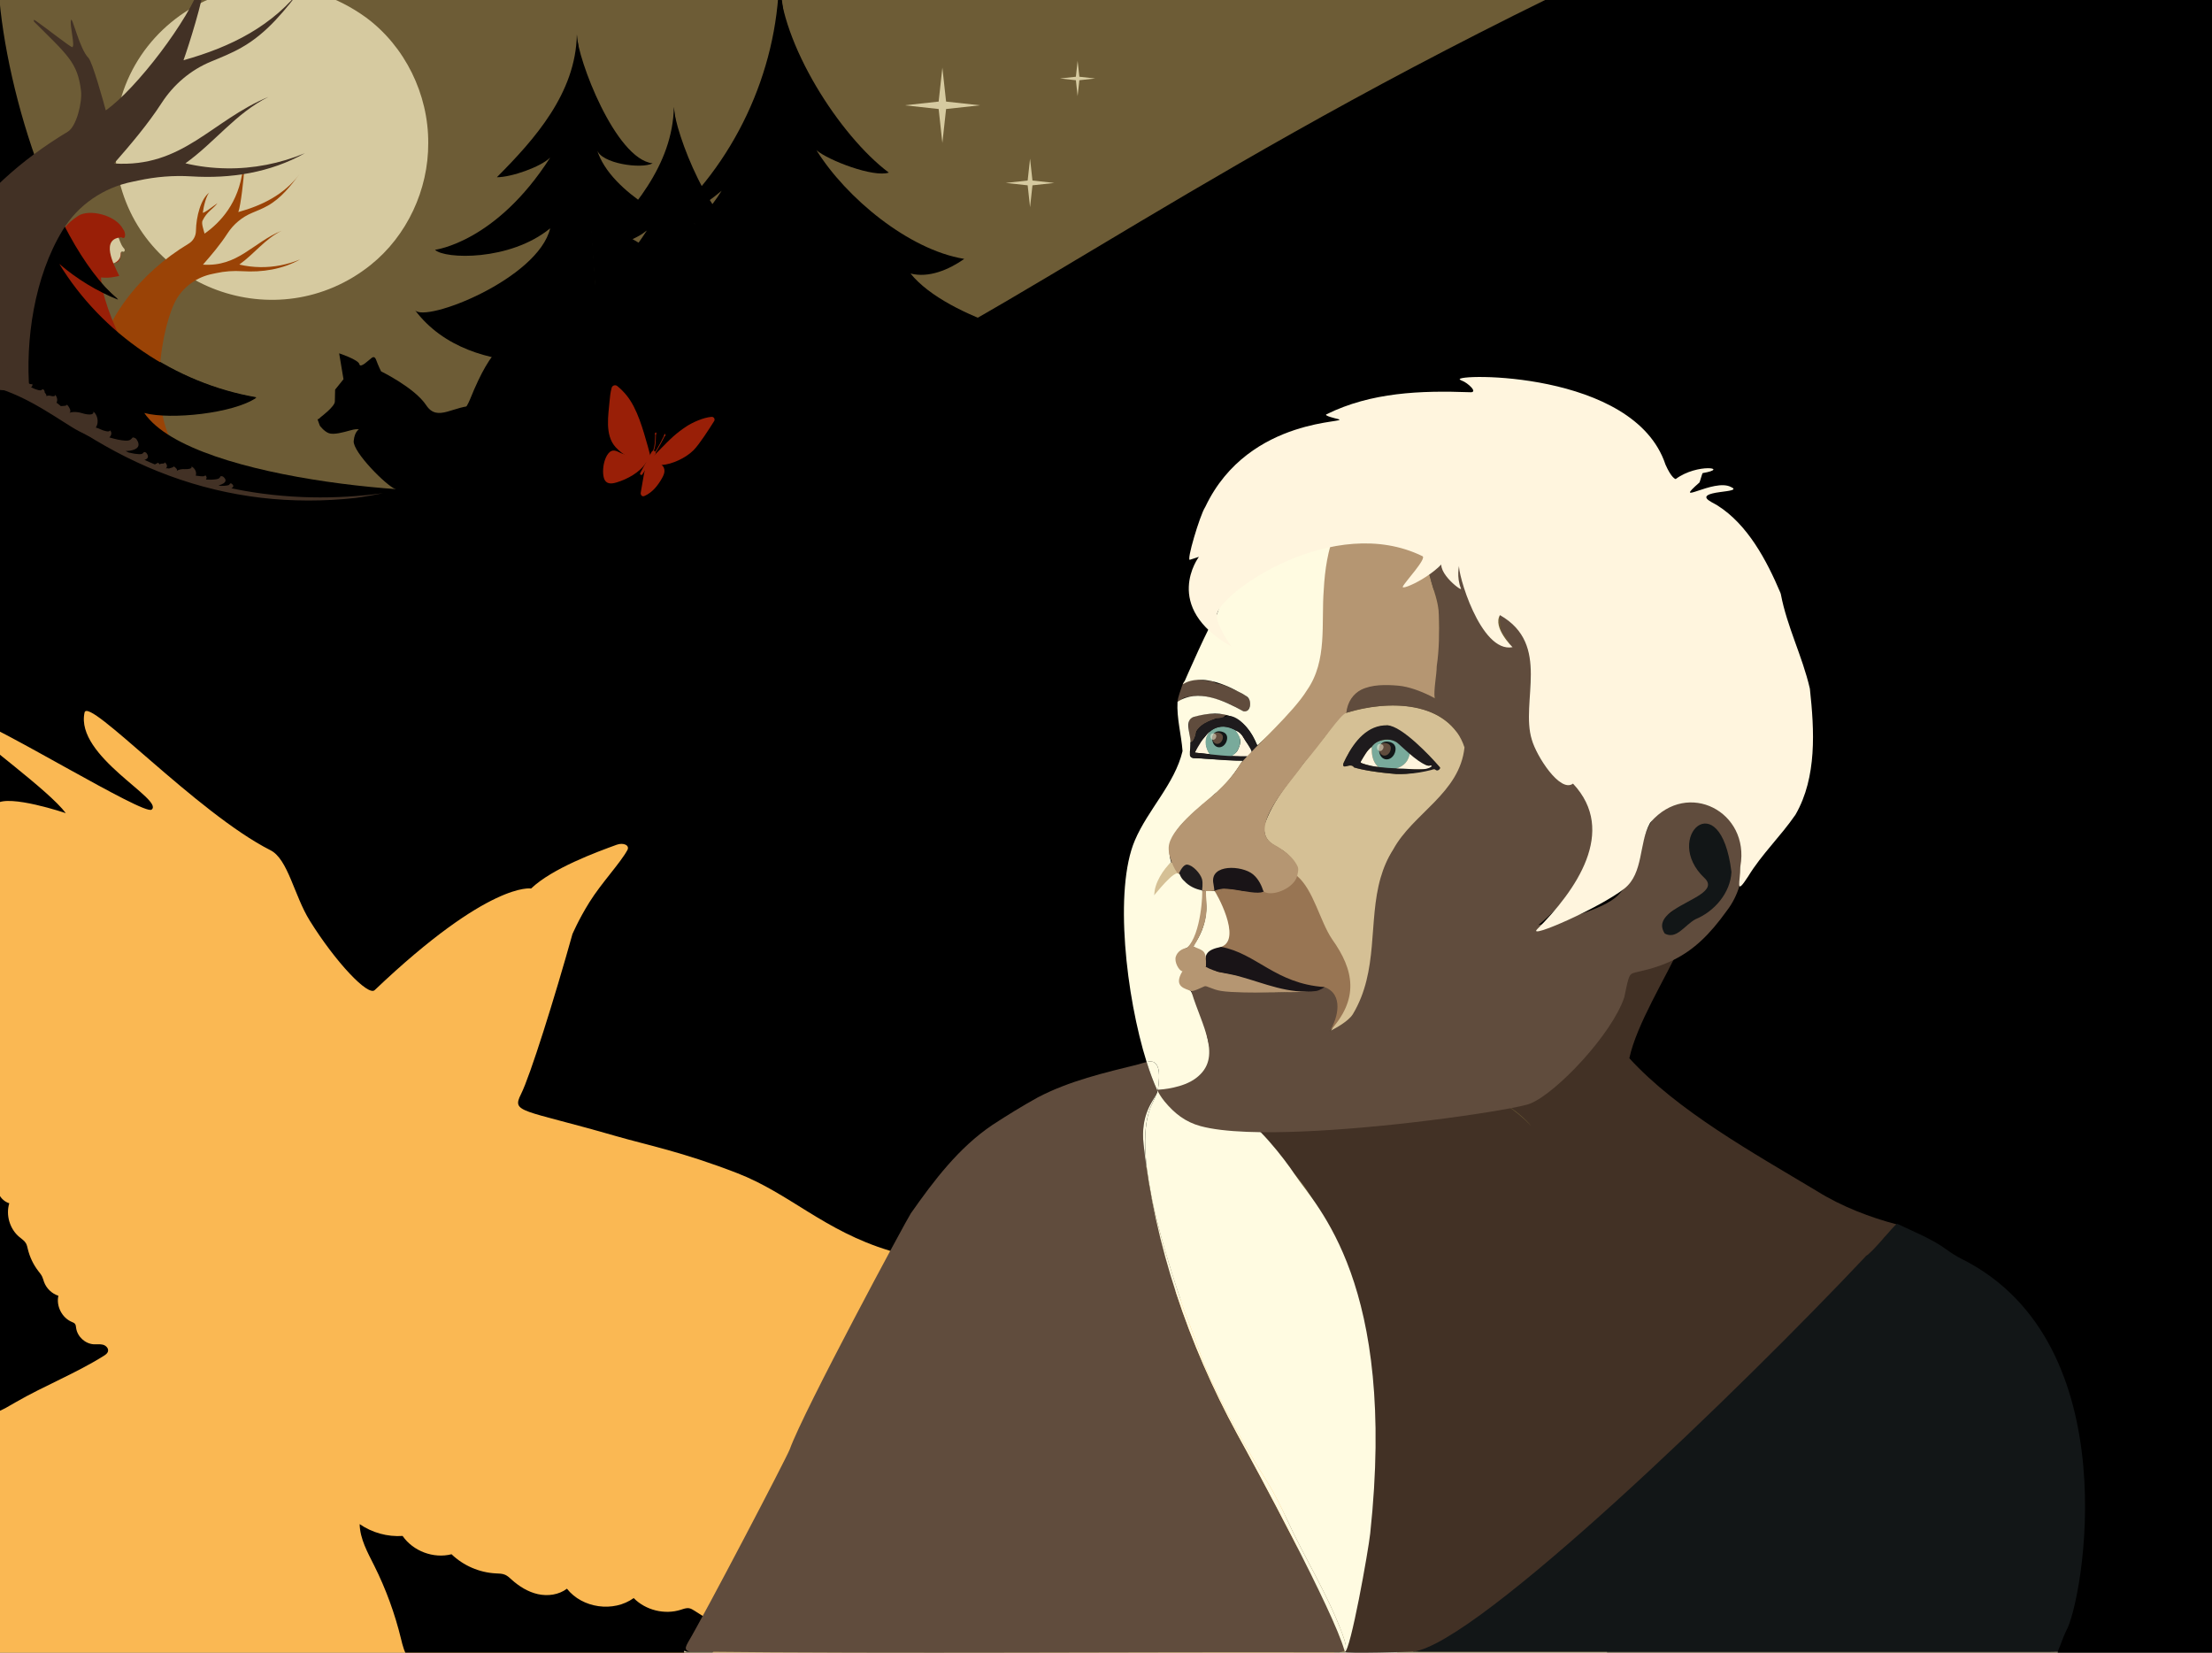 <?xml version="1.0" encoding="UTF-8"?><svg xmlns="http://www.w3.org/2000/svg" viewBox="0 0 4906.05 3665.02"><defs><style>.uuid-fc3b9c15-6a1a-4e0a-80ec-6be137876662,.uuid-a8612aca-f9c3-49a7-9867-2e8359b392f0,.uuid-fe980224-ac72-4fb7-bdcc-5d1734690f13,.uuid-038fbdf9-f176-4d47-b9b7-5b3f890a11ed,.uuid-effc5558-6fa4-4a64-b0a5-8aa5b45afdb1,.uuid-9a5fdd80-7b4f-40d5-b8f0-cbc6ba53712f,.uuid-627f6fb5-ddb4-4588-9699-fc9d6fea9f31,.uuid-4c32f266-5fc9-459d-8e64-db325f6129f1,.uuid-4999210f-9f9f-4702-9adb-737119e37ddb,.uuid-65c381af-19e3-4b49-adcc-0ed85986f6d6,.uuid-eec63ee0-3482-420a-8e7e-b27fb6abf528,.uuid-d2514dd4-6398-4ae2-832c-e5c00f36db24,.uuid-9355a150-858f-4aee-bf17-772328934e5b,.uuid-3ddc5432-ed5b-45e5-b0aa-b37244d8e2f3,.uuid-45baafa0-95d3-4595-a22c-e52b3e12627f,.uuid-7d8456f7-d741-4152-beff-9b052f315592,.uuid-871ee334-864f-4c97-8a71-2e1dd7f3e789,.uuid-7899c2d9-7f1d-40fb-91d0-267bed7ac1be,.uuid-67d76101-def5-4b75-bbaf-92aca348a7a5,.uuid-75b823f7-fc62-423a-9add-8ec9252763a1,.uuid-a9d376b2-2b2e-4971-885c-140981bce007,.uuid-ef41f5fa-fced-453a-b60d-0af8ac850d66{stroke-width:0px;}.uuid-fc3b9c15-6a1a-4e0a-80ec-6be137876662,.uuid-7d8456f7-d741-4152-beff-9b052f315592{fill:#fffbe1;}.uuid-a8612aca-f9c3-49a7-9867-2e8359b392f0{fill:#9a4306;}.uuid-fe980224-ac72-4fb7-bdcc-5d1734690f13{fill:#121617;}.uuid-038fbdf9-f176-4d47-b9b7-5b3f890a11ed{fill:#604c3d;}.uuid-effc5558-6fa4-4a64-b0a5-8aa5b45afdb1{fill:none;}.uuid-9a5fdd80-7b4f-40d5-b8f0-cbc6ba53712f{fill:#987553;}.uuid-627f6fb5-ddb4-4588-9699-fc9d6fea9f31{fill:#d5c095;}.uuid-4c32f266-5fc9-459d-8e64-db325f6129f1{fill:#5c5d5a;}.uuid-4999210f-9f9f-4702-9adb-737119e37ddb{fill:#991f07;}.uuid-65c381af-19e3-4b49-adcc-0ed85986f6d6{fill:#6d5c36;}.uuid-eec63ee0-3482-420a-8e7e-b27fb6abf528{fill:#b59672;}.uuid-d2514dd4-6398-4ae2-832c-e5c00f36db24{fill:#000;}.uuid-9355a150-858f-4aee-bf17-772328934e5b{fill:#79aa9b;}.uuid-3ddc5432-ed5b-45e5-b0aa-b37244d8e2f3{fill:#1e1b1d;}.uuid-45baafa0-95d3-4595-a22c-e52b3e12627f{fill:#191417;}.uuid-7d8456f7-d741-4152-beff-9b052f315592{opacity:.5;}.uuid-871ee334-864f-4c97-8a71-2e1dd7f3e789{fill:#fff5de;}.uuid-7899c2d9-7f1d-40fb-91d0-267bed7ac1be{fill:#fab853;}.uuid-67d76101-def5-4b75-bbaf-92aca348a7a5{fill:#c4b799;}.uuid-75b823f7-fc62-423a-9add-8ec9252763a1{fill:#d6d2c5;}.uuid-a9d376b2-2b2e-4971-885c-140981bce007{fill:#d6caa0;}.uuid-ef41f5fa-fced-453a-b60d-0af8ac850d66{fill:#423125;}</style></defs><g id="uuid-9d76af8a-7d97-4c7a-8776-52e86f819a1c"><rect class="uuid-65c381af-19e3-4b49-adcc-0ed85986f6d6" x="-268.12" y="-491.34" width="5826.04" height="5080.94"/></g><g id="uuid-3c29ac31-4cbb-489c-bb41-34f29f4a351c"><path class="uuid-7899c2d9-7f1d-40fb-91d0-267bed7ac1be" d="M3118.05,4369.71c-26.58,101.03-105.6,178.96-185.54,246.21-106.52,89.63-220.31,169.83-338.3,243.74l-3328.05-778.65c-189.91-670-451.63-644.79-64.53-1225.18l44.06,75.86c-20.93-282.84-7.72-568.2,39.26-847.89,21.63-128.81,51.78-259.75,124.03-368.56,32.25-48.55,71.88-91.2,114.63-130.94,35-32.56,72.1-63.17,108.94-93.5,42.74-35.19,86.3-70.88,137.42-92.12,9.92-4.12,20.03-7.66,30.29-10.75,32.09-9.69,65.56-15.03,98.74-20.3,35.06-5.57,70.11-11.13,105.17-16.7,117.23-18.61,234.46-37.22,351.69-55.82,142.29-22.59,284.57-45.18,426.85-67.76,4.35-.7,8.7-1.39,13.04-2.07,12.44-1.98,24.87-3.95,37.3-5.92,10.78-1.72,21.56-3.43,32.33-5.14,2.65-.42,5.3-.84,7.95-1.26,10.79-1.71,21.57-3.42,32.35-5.13,2.41-.39,4.82-.77,7.22-1.15,29.52-4.69,59.04-9.37,88.56-14.06,10.13-1.61,20.25-3.21,30.38-4.82,1.78-.28,3.57-.57,5.35-.85,6.05,16.49,13.61,32.03,22.47,46.65,5.05,8.36,10.53,16.41,16.39,24.18.29.39.59.78.88,1.16,63.89,83.8,172.57,134.04,277.22,163.31,2.8.78,5.6,1.56,8.41,2.32,6.41,1.75,12.83,3.46,19.28,5.13,75.63,19.69,153.52,34.99,226.74,60.23,46.46,16.01,91.03,36.02,131.95,63.68,221.56,149.77,254.7,457.82,390.5,688.2,43,72.93,96.7,138.27,152.64,202.03,43.28,49.36,87.92,97.77,129.97,148.04,37.25,44.54,72.41,90.44,105.68,137.53,30.86,43.65,60.09,88.32,87.87,133.9,3.63,5.94,7.23,11.89,10.8,17.86,90.07,150.51,164.78,310.51,230.18,475.34,9.53,24.03,18.87,48.15,28.02,72.37,29.22,77.28,56.61,155.46,82.78,234.07.15.44.3.88.44,1.32.08.24.16.48.24.72.01.04.03.07.04.11,43.84,131.8,84.29,264.79,124.2,396.79,30.29,100.16,60.78,206.62,34.16,307.82Z"/></g><g id="uuid-27029a66-9d5e-42a5-abf7-2e215a7320ae"><path class="uuid-a9d376b2-2b2e-4971-885c-140981bce007" d="M949.8,317.25c.51,103.32-46.98,205.75-127.8,270.41-206.15,164.77-516.49,52.66-562.18-209.45C208.14,63.31,554.36-146.69,811.47,38.55c86.98,64.09,138.94,170.76,138.33,278.6v.1Z"/><path class="uuid-effc5558-6fa4-4a64-b0a5-8aa5b45afdb1" d="M1678.1,2026.55c58.5-61.21,41.03-160.7,12.19-240.31-28.21-77.87-66.7-156.86-135.08-203.59-34.17-23.35-74.26-37.44-106.85-62.96-45.47-35.61-72.33-90.79-84.62-147.23-12.29-56.44-11.4-114.8-10.46-172.55"/><path class="uuid-d2514dd4-6398-4ae2-832c-e5c00f36db24" d="M1269.72,2071.16c.02-.09.05-.18.07-.26-.05.15-.07.22-.07.26Z"/><path class="uuid-d2514dd4-6398-4ae2-832c-e5c00f36db24" d="M3437.55-5.26C1708.57,842.34,1870.27,1301.3-414.76,1004.02c-143.91-18.72,240.43-967.49,63.97-731.19-144.06,192.91-264.29,410.51-301.85,648.32s17.47,498.56,184.53,671.93c67.43,69.97,165.17,126.48,258.57,100.29-.07,130.93.48,262.89-10.92,345.29,52.68-82.66,144.7-202.92,212.41-256.21,27.77-21.86,153.97,20.84,153.97,20.84-37.78-50.69-189.21-158.46-227.72-199.69,4.07-4.34,8.1-8.73,12.11-13.13,70.29,21.92,388.63,218.01,405.83,205.06,29.35-22.09-169.76-118.04-148.63-215.26,8.03-36.97,249.11,222.73,412.43,305.3,38.96,19.69,52.43,100.52,87.14,156.23,57.85,92.86,129.37,167.81,143.89,154,254.94-242.57,346.94-225.34,346.94-225.34,47.1-44.95,145.45-80.94,190.02-97.14,14.71-5.35,29.46,1.21,23.49,12.03-16.09,29.15-57.65,73.09-83.9,115.12-25.35,40.59-37.96,71.72-37.79,70.68-40.01,143.33-93.99,315.14-114.09,355.06-21.35,42.39,0,32.54,210.17,93.15,70.43,20.31,146.55,34.74,269.49,82.36,115.98,44.92,192.97,127.97,337.08,171.64,128.07,38.82,395.78,574.18,495.83,642.07,175.22,118.9-66.32-899.34,136.69-881.6,99.04,8.65,198.46,22.41,297.48,13.64s199.89-42.84,267.71-115.52c57.38-61.5-156.18-615.04-312.99-1077.98,178.22-23.8,363.89-50.81,550.8-81.29-12.76,35.71-23.84,72.12-33.3,108.99-1.06,4.08-2.08,8.16-3.09,12.25-16.71,67.73-28.08,136.89-34.65,205.88-24.31,255.35,11.16,512.19,46.55,766.24,1.57,11.3,3.15,22.59,4.72,33.89,2.19,15.7,4.38,31.41,6.57,47.11,39.87,286.14,79.73,572.28,119.6,858.43h0c3.58,25.69,7.16,51.37,10.73,77.06,13.03,93.49,26.06,186.99,39.08,280.49.09.65.18,1.3.27,1.96.01.03.02.07.02.11,11.44,82.13,22.89,164.26,34.33,246.4,14.75,105.87,29.5,211.75,44.25,317.62,13.15,94.37,1208.92-287.57,1276.03-219.94,84.27,84.9,182.68-2354.15,120.3-3145.38,21.6-9.14,42.7-18.39,63.27-27.77,913.64-416.5,768.62-915.03,803.77-1054.11C6190.61-1342.92,3649.36-109.09,3437.55-5.26Z"/><path class="uuid-d2514dd4-6398-4ae2-832c-e5c00f36db24" d="M3727.54,276.06c7.31.71,14.61,1.54,21.89,2.49v9.81c-7.3-4.1-14.59-8.2-21.89-12.3Z"/><path class="uuid-d2514dd4-6398-4ae2-832c-e5c00f36db24" d="M3885.28,1376.38c28.82,103.26,63.8,204.99,106.61,302.07h-242.46v-637.8c13.09,16.86,25.15,34.57,36.37,52.5,9.38,15.5,18.96,33.21,27.13,50.3l.27.55c.08.21.16.33.17.33l.19.16.41.32c.14.14.33.48.52.72.18.27.35.47.55.8,6.94,13,11.67,28.54,16.89,44.19,18.47,58.9,35.77,126.13,53.35,185.86Z"/><path class="uuid-d2514dd4-6398-4ae2-832c-e5c00f36db24" d="M1862.51,971.54s-568.65,41.46-670.51-195.99c45.08,105.08,273.87,55.87,387.12-107.54-58.76,15.16-110.59,15.75-258.24-44.1,0,0,183.97-47.05,279.66-200.9-39.03,33.04-83.51,59.62-131.09,78.34,158.03-135.3,254.2-339.94,258.56-547.8h0l134.5,1017.99Z"/><path class="uuid-d2514dd4-6398-4ae2-832c-e5c00f36db24" d="M1704.58,984.54s652.19,28.45,595.05-139.22c25.12,73.71,49.51-66.95,97.99-94.2-39.38,22.14-296.32-42.76-378.11-144.52,40.29,10.39,84.97-8.39,118.99-32.32-.18-.08-.39-.17-.58-.26t-.02-.02c-122.55-20.21-261.3-135.28-326.91-240.75,26.76,22.65,126.7,60.86,160.35,49.54-108.83-81.47-240.34-286.74-243.33-429.25l5.25,96.04-28.69,934.96Z"/><path class="uuid-d2514dd4-6398-4ae2-832c-e5c00f36db24" d="M1331.66,791.69s-283.72,66.05-411.36-104.03c21.97,29.28,272.89-68.77,300-181.39-89.29,73.38-234.69,68.47-255.45,47.7.14-.07,135.01-16.09,255.45-204.57-20.77,20.61-85.75,43.66-118.29,43.66,84.1-84.4,175.08-186.83,177.4-316.5l7.1,57.04,45.15,658.08Z"/><path class="uuid-d2514dd4-6398-4ae2-832c-e5c00f36db24" d="M1333.54,823.28s-19.29-76.49,27.98-61.31c127.7,40.99,226.43-144.03,238.47-144.03-42.43,0-193.78-83.31-229.96-107.35,12.65,3.83,137.37.51,148.05-8.3-.06-.03-163.58-69.23-194.2-170.7,8.23,31.25,99.14,43.89,123.71,30.59-82.8-8.98-167.24-233.14-168.18-285.6h0l54.13,746.71Z"/><path class="uuid-d2514dd4-6398-4ae2-832c-e5c00f36db24" d="M1546.82,952.2s-283.72,7.18-411.36-162.9c21.97,29.28,272.89-9.89,300-122.51-89.29,73.38-234.69,68.47-255.45,47.7.14-.07,135.01-16.09,255.45-204.57-20.77,20.61-85.75,43.66-118.29,43.66,84.1-84.4,175.08-186.83,177.4-316.5l7.1,57.04,45.15,658.08Z"/><path class="uuid-d2514dd4-6398-4ae2-832c-e5c00f36db24" d="M1548.7,983.79s-19.29-76.49,27.98-61.31c127.7,40.99,226.43-144.03,238.47-144.03-42.43,0-193.78-83.31-229.96-107.35,12.65,3.83,137.37.51,148.05-8.3-.06-.03-163.58-69.23-194.2-170.7,8.23,31.25,99.14,43.89,123.71,30.59-82.8-8.98-167.24-233.14-168.18-285.6h0l54.13,746.71Z"/><path class="uuid-effc5558-6fa4-4a64-b0a5-8aa5b45afdb1" d="M3598.73,3911.5c-44.2-16.55-87.86-34.54-130.86-54.33-109.36-50.35-214.99-114.49-307.7-192.07-.04-.04-.09-.08-.13-.11-.78-.66-1.56-1.31-2.34-1.97-1.79-1.5-3.57-3.01-5.34-4.52-3.21-2.74-6.41-5.49-9.59-8.26-45.1-39.27-86.88-81.83-124.24-127.64-1.69-2.07-3.37-4.15-5.04-6.24-56.38-70.34-102.34-148.24-133.92-233.56-68.97-186.38-64.16-390.77-58.46-589.41,1.27-44.33,2.54-88.66,3.82-132.99.09-3.39.19-6.77.29-10.16.07-2.3.13-4.6.2-6.9.31-10.82.62-21.65.93-32.47.13-4.41.25-8.82.38-13.23l8.52-296.73v-.12c.09-3.28.19-6.56.28-9.84.07-2.27.13-4.54.2-6.81.14-5.09.29-10.17.44-15.26.08-2.79.16-5.59.24-8.38,1.76-61.52,3.53-123.03,5.29-184.55.18-5.97.35-11.94.52-17.91.69-24.16,1.39-48.32,2.08-72.48l.03-.93c1.28-44.71,2.56-89.43,3.85-134.14.01-.63.03-1.26.05-1.89.9-31.35,1.8-62.71,2.7-94.06.59-20.42,1.2-40.95,2.02-61.51.08-1.79.15-3.58.22-5.37,2.65-63.01,7.44-126.23,19.72-187.3,3.39-16.89,7.36-33.61,12.02-50.12,8.95-31.75,20.43-62.71,35.26-92.52,7.43-14.93,15.52-29.3,24.25-43.11,3.07-4.9,6.23-9.72,9.48-14.48,6-8.84,12.27-17.45,18.8-25.83.71-.94,1.44-1.86,2.17-2.79,124.59-158.13,336.6-237.06,538.85-297,16.41-4.87,32.76-9.61,49-14.26,67.32-19.27,134.65-38.54,201.97-57.82,227.5-65.12,455.01-130.25,682.51-195.38,109.59-31.37,219.19-62.74,328.78-94.12,288.41-82.56,576.83-165.12,865.24-247.69"/><path class="uuid-d2514dd4-6398-4ae2-832c-e5c00f36db24" d="M-135.13,1130.58s958.6,199.8,833.63-26.35c203.26,367.83,221.33,33.51,292.39-5.64-57.71,31.8-503.99-15.77-719.48-186.04,58.63,15.65,246.96,3.18,296.87-31.32-.27-.12-.57-.26-.84-.38t-.03-.02c-178.49-31-341.55-141.89-435.92-296.54,38.75,33.37,83,60.33,130.42,79.45C105.04,527.11,10.6,321.67,8.01,113.77l-24.27-2.83-118.88,1019.64Z"/><path class="uuid-d2514dd4-6398-4ae2-832c-e5c00f36db24" d="M1600.05,3609.92c-19.94-12.63-39.88-25.27-59.82-37.9-3.71-2.35-7.54-4.75-11.87-5.48-6.16-1.04-12.29,1.44-18.25,3.34-36.04,11.49-78.14,1.08-104.66-25.89-44.6,32.28-114.04,22.52-148.02-20.79-17.95,13.63-42.38,16.97-64.38,12.08-22-4.89-41.75-17.29-58.51-32.36-4.37-3.93-8.68-8.12-14.04-10.51-6.56-2.92-13.99-2.83-21.15-3.2-36.27-1.87-71.7-17.23-97.86-42.43-39.83,10.2-85.16-6.75-108.54-40.57-33.49,2.28-67.66-7.14-95.25-26.25.73,32.97,17.77,62.99,32.51,92.49,25.68,51.43,45.56,105.75,59.15,161.6,3.78,15.55,7.44,31.95,18.04,43.94,14.81,16.76,39.06,20.59,61.25,23.37,102.12,12.83,204.24,25.65,306.36,38.48,64.13,8.06,130.08,16.01,192.7-.02,62.62-16.04,122.01-61.84,134.42-125.28.72-3.69.5-8.72-3.13-9.7l1.05,5.07Z"/><path class="uuid-d2514dd4-6398-4ae2-832c-e5c00f36db24" d="M-1.58,2649.57c4.46,8.92,12.65,15.91,22.17,18.9-8.06,26.37,1.14,57.16,22.34,74.78,5.24,4.36,11.29,8.14,14.66,14.07,2.23,3.91,3.09,8.43,4.14,12.8,4.23,17.54,12.17,34.18,23.14,48.5,3.09,4.04,6.46,7.94,8.65,12.54,1.79,3.75,2.73,7.85,4.15,11.75,5.22,14.33,17.32,25.98,31.84,30.65-5.23,22.94,7.91,48.69,29.55,57.93,2.58,1.1,5.39,2.09,7.16,4.27,2.03,2.51,2.18,5.99,2.62,9.19,2.6,19.03,19.81,35.02,38.99,36.22,6.78.42,13.72-.79,20.31.89s12.89,7.78,11.45,14.43c-1.02,4.74-5.45,7.84-9.56,10.41-62.41,39.05-131.61,66.02-195.36,102.84-14.28,8.25-28.39,17.04-43.89,22.64-15.5,5.61-32.82,7.84-48.47,2.65-23.72-7.87-39.01-30.84-48.98-53.75-19.46-44.69-25.6-94.36-23.48-143.06,2.12-48.7,12.24-96.7,24.22-143.95,11.24-44.35,24.29-88.65,45.97-128.94,5.3-9.85,12.04-20.2,22.75-23.45,11.61-3.52,23.75,2.47,34.39,8.27l1.25-.55Z"/><rect class="uuid-d2514dd4-6398-4ae2-832c-e5c00f36db24" x="1204.41" y="687.66" width="501.4" height="396.29"/></g><g id="uuid-578e82f6-435e-474b-b84b-278a52a2dc82"><path class="uuid-effc5558-6fa4-4a64-b0a5-8aa5b45afdb1" d="M698.02,741.97l-1.5,1.48"/><path class="uuid-d2514dd4-6398-4ae2-832c-e5c00f36db24" d="M1404.78,1072.87c-52.84-63.41-151.5-101.19-168.1-104.6l-.07-.67s-1.41-6.64-32.2-29.73c-30.78-23.09-99.41-35.6-148.69-37.91-49.29-2.3-84.68,37.6-110.4-1.29-25.72-38.89-100.05-75.07-100.05-75.07,0,0-6.08-11.92-11.14-25.82-3.91-10.75-10.45-3.39-11.31-2.8-5.28,3.63-23.62,22.55-25.73,12.62-2.12-9.92-44.86-24.05-44.86-24.05l9.62,57.43-18.55,23.04s-.37,15.59-.62,26.64c-.26,11.05-31.35,34.34-31.35,34.34,0,0-4.83,5.65-7.16,4.62l5.15,14.31s9.1,12.62,19.97,16.7c10.87,4.08,32.94-2.11,46.34-5.89,13.4-3.78,16.51-2.87,19.64-2.79,3.13.08-8.67,2.25-10.79,26.13-2.13,23.88,72.07,99.27,93.81,107.27,21.74,7.99,5.85,76.96,5.85,76.96,0,0-10.18,71.51-16.23,89.92-6.05,18.41-18.59,34.03-18.59,34.03,0,0-1.68-.48-21.34,3.14-19.66,3.61-15.16,25.85-15.16,25.85l46.75.72s21.94-34.06,33.67-43.98c11.72-9.92,11.25-55.14,33.53-83.03.69-.86,1.5-2.03,2.41-3.47,5.08,21.18,10.92,47.19,11.75,57.89,1.5,19.42-4.01,39.04-4.01,39.04,0,0-1.72.28-18.34,11.93-16.62,11.66-7.61,23.44-7.61,23.44l25.19.66,21.5-13.19s7.07-40.49,14.01-54.55c6.94-14.06-10.78-55.24-1.04-90.23,2.49-8.96,4.52-41.18,5.31-67.54,17.54-9.34,68.83-7.4,71.52-7.33,3.13.08,14.4,54.02,23.58,63.34,9.18,9.32-4.55,43.05-2.65,46.15,4.52,7.37-1.95,73.7-19.89,98.81-6.86,9.6-16.2,1.84-23.53.69-13.32-2.09-10.42,25.38-10.42,25.38l46.22-.45s40.14-97.03,42.57-111.97c.84-5.14.6-25.57,4.28-15.57,3.68,10,27.86,35.43,28.19,40.55,1.88,28.82-25.19,61.16-33.75,67.19-7.53,5.3-16.83-.95-22.99-1.12-16.51-.45-13.75,23.11-13.75,23.11l46.59,1.21c7,2.19,39.53-39.39,57.28-68.14,5.08-8.23,11.53-17.29,9.74-25.05-5.84-25.31-42-74.83-.96-99.48,35.02-21.03,65.74-90.4,65.74-90.4h0c3.01,4.58,6.1,9.32,9.2,14.17,24.11,37.67,40.02,125.34,158.41,139.12,118.39,13.78,136.45-90.28,136.45-90.28-.72-11.53-96.26,26.03-143-30.07Z"/><path class="uuid-d2514dd4-6398-4ae2-832c-e5c00f36db24" d="M1180.01,714.49c-59.95,47.81-87.16,46.43-137.61,171.32-29.36,72.67-146.14,115.98-227.3,119.75,139.62,39.67,289.84,36.49,436.63,32.89,23.82-.58,47.68-1.17,71.35-3.53,10.57-1.06,158.4-85.55,167.31-90.62,28.47-16.19,2.6-93.35-19.22-116.06-21.82-22.71-173.6,80.44-184.63,52.43-6.89-17.49-4.9-37.14-13.42-54.08-8.52-16.94-78.81-125.77-93.1-112.1"/></g><g id="uuid-3f5932e9-8a0a-4330-b2c1-6099a4170bf7"><path class="uuid-a8612aca-f9c3-49a7-9867-2e8359b392f0" d="M577.15,592.37c-15.54-.2-31.27-2.05-46.36-5.67,33.12-23.65,56.76-56.59,93.91-75.07-64.68,26.82-96.63,80.26-174.53,75.26,18.68-21.36,38.22-44.22,54.16-68.93,13.29-20.59,32.49-36.66,55.13-46.04,11.71-4.85,23.54-9.57,34.29-15.71,29.59-16.51,50.29-43.38,70.36-69.63-34.31,45.16-82.01,68.76-135.5,83.72,5.57-15.33,12.32-76.98,13.02-93.68l-3.21-.59c-9.01,74.34-50.1,117.7-84.67,142.07-2.39-8.93-7.42-22.85-4.59-28.71,9.95-20.56,23.03-25.33,33.18-38.81,0,0-10.52,7.59-10.52,7.59-6.76,4.41-14.08,11.31-22.02,13.9,1.59-13.79,8.06-40.02,15.07-45.46-19.34,13.62-29.79,53.26-30.29,85.65-.18,11.5-6.21,22.08-16.06,28.02-107.15,64.53-190.95,167.17-212.85,294.59,0,0,196.09,177.65,196.09,177.65-81.73-96.67-41.66-297.81-9.43-350.57,17.37-28.44,46.14-47.94,78.81-54.5,2.77-.56,5.54-1.13,8.3-1.74,19-4.2,38.5-5.49,57.91-4.27,44.29,2.78,89.13-4.12,128.31-26.14-28.01,11.65-58.32,17.57-88.52,17.09Z"/><path class="uuid-effc5558-6fa4-4a64-b0a5-8aa5b45afdb1" d="M698.02,741.97l-1.5,1.48"/><path class="uuid-4999210f-9f9f-4702-9adb-737119e37ddb" d="M260.66,539c4.73-53.35-66.18-84.01-101.74-43.81-39.61,56.01-50.28,127.57-54.61,195.68-4.59,72.11-55.27,194.99-59.73,202.36-12.13,20.04,159.62,4.4,232.14-54.18,16.29-13.15,28.31-25.09,28.31-25.09-24.98-21.81-131.88-245.64-51.51-231.68,21.49,3.73,16.34-43.77,4.69-62.21l2.44,18.92Z"/><path class="uuid-a9d376b2-2b2e-4971-885c-140981bce007" d="M239.32,509.3c9.17-2.31,17.87,5.65,22.05,14.13,4.18,8.48,6.04,18.25,12.05,25.56,1.31,1.59,2.85,3.15,3.24,5.17s-1.16,4.54-3.18,4.17c-.62-.11-1.17-.47-1.79-.6-1.62-.34-3.17,1.03-3.73,2.58-.56,1.55-.43,3.25-.5,4.9-.47,10.94-11.33,19.87-22.27,19.52-10.94-.35-20.72-8.86-23.98-19.32-1.55-4.97-1.81-10.25-1.76-15.46.07-7.25.7-14.49,1.89-21.65,1.07-6.4,2.72-13,7-17.88,4.28-4.87,11.89-7.37,17.46-4.05l-6.49,2.91Z"/><path class="uuid-4999210f-9f9f-4702-9adb-737119e37ddb" d="M271.29,526.24c-50.58,1.17-18.98,61-7.04,84.86.78,1.56-6.37,2.04-9.75,2.78-72.75,16-185.94-67.31-80.92-135.28,23.93-15.49,82.86-2.47,99.62,29.9,6.13,7.1,6.2,24.72-3.52,17.8l1.62-.07Z"/><path class="uuid-a8612aca-f9c3-49a7-9867-2e8359b392f0" d="M187.39,859.64c-2.15,24.1,8.79,49.68,46.82,49.68,21.97,0,18.18,27.52,5.17,28.82-61.21,6.14-99.34,19.43-94.72-1.17,9.76-43.46-9.46-91.64,45.69-80.29l-2.96,2.96Z"/><path class="uuid-d2514dd4-6398-4ae2-832c-e5c00f36db24" d="M-135.13,1131.51s958.6,199.8,833.63-26.35c203.26,367.83,323.29,12.77,394.35-26.37-57.71,31.8-666.4-5.99-772.81-162.95,58.63,15.65,198.34.82,248.25-33.67-.27-.12-.57-.26-.84-.38t-.03-.02c-178.49-31-341.55-141.89-435.92-296.54,38.75,33.37,83,60.33,130.42,79.45C105.04,528.04-1.99,145.44-4.58-62.45l-40.44-61.19-90.12,1255.15Z"/><path class="uuid-ef41f5fa-fced-453a-b60d-0af8ac850d66" d="M502.31,373.33c-30.53-.39-61.41-4.03-91.05-11.14,65.06-46.45,111.49-111.16,184.46-147.46-127.05,52.69-189.79,157.65-342.81,147.82,36.41-41.63,74.49-86.18,105.68-134.29,26.42-40.74,64.14-72.95,109-91.53,23-9.53,46.24-18.8,67.35-30.85,58.12-32.42,98.79-85.22,138.2-136.77-67.38,88.71-161.09,135.06-266.15,164.44,10.95-30.11,44.6-136.61,45.99-169.41l-6.31-1.15c-27.82,81.66-144.16,233.95-212.05,281.82-4.7-17.55-29.53-107.57-38.57-116.61-19.73-19.73-35.71-92.74-38.57-83.8-3.55,11.08,9.88,57.94,2.66,60.3-7.47-2.87-56.61-41.65-79.12-57.44-12.25-8.59-2.11,4.14-6.45-.2,74.49,74.49,97.41,90.69,105.08,153.86,3.15,25.98-10.04,79.55-29.26,91.12C-60.32,418.77-184.3,599.2-227.34,849.65c0,0,292.79,19.59,292.8,19.59-9.7-114.61,10.51-255.38,73.68-358.98,34.13-55.97,90.61-94.41,154.88-107.3,4.26-.86,8.52-1.74,12.78-2.66,38.62-8.34,78.19-11.62,117.62-9.16,86.9,5.42,174.88-8.15,251.76-51.37-55.02,22.87-114.56,34.51-173.87,33.56Z"/><path class="uuid-ef41f5fa-fced-453a-b60d-0af8ac850d66" d="M788,1104.34c-69.25,7.58-139.55,7.67-209.05-.45-69.48-8.2-138.04-24.74-203.7-48.97-65.71-24.15-128.39-55.99-187.29-93.22-29.47-18.61-58-38.58-85.65-59.53-27.66-20.91-54.45-42.88-80.61-64.9-7.48-6.8-14.96-13.6-22.47-20.42-7.45-6.73-14.88-13.4-22.26-19.65,7.65,5.38,15.38,11.2,23.09,17.11-.9-1.51-2.3-2.92-3.75-3.63-.03-.61.04-4.88,2.61-5.59,2.58-.7,4.98-.66,4.76-1.62,1.31,1.32,2.29,3.4,1.45,4.06,1.47-.84,3.4-.85,5.28-.26,1.89.59,5.02.9,4.42-1.14,2.11,1.53,4.04,8.35-1.57,11.09,1.83-.06,3.73,1.02,4.59,1.47-.04.05-.08.11-.11.18,5.4.01,9.52.4,9.42-1.33,2.86,3.43,4.46,8.32,1.89,9.38,4.34-1.19,9.51-.39,14.26,1.67,4.77,2.08,12.98,4.01,12.33-.62,3.54,2.99,5.58,11.93.27,18.01,1.63.7,3.2,1.54,4.62,2.48,3.34,2.22,9.6,5.18,10.45,2.71,1.64,1.9,1.33,5.46-2.11,7.71,3.01,1.29,5.94,2.83,8.86,3.9,11.88,4.31,13.01,3.26,16.45.64.82-.62,3.44,1.12,3.96,2.36.79,1.9,1.14,3.55,1.14,5.01,2.71,2.64,4.81,6.65,3.2,8,2.9-1.75,6.79-1.84,10.67-.77,3.9,1.1,10.22,1.49,8.77-2.56,4.36,2.9,9.25,16.4-1.65,22.39,3.69-.25,7.72,1.72,9.53,2.54-.07.1-.13.23-.2.37,10.9-.47,19.24-.29,18.71-3.71,6.28,6.49,10.53,15.94,5.6,18.46,4.22-1.48,8.98-2.05,13.89-1.84,4.91.23,10,1.2,14.96,2.79,4.97,1.65,11.68,2.93,16.77,2.73,5.1-.2,8.64-1.99,7.43-6.44,3.86,2.52,7.34,8.07,8.84,14.62,1.51,6.52,1.02,14.11-3.33,20.75,3.44,1.01,6.82,2.24,9.95,3.73,1.83.87,4.04,1.79,6.33,2.6,2.29.8,4.69,1.46,6.87,1.87,4.36.81,7.89.56,8.3-1.98,3.86,3.23,4.54,10.26-1.44,15.65,3.21.82,6.4,1.77,9.55,2.67,3.17.87,6.31,1.67,9.39,2.25,6.24,1.21,11.06,1.84,14.83,2.13,3.77.28,6.49.21,8.64-.24,4.28-.89,6.12-3.06,8.92-6.21,1.35-1.5,7.12.93,8.63,3.14,7.63,10.9,6.49,19.12-5.31,23.46-2.8,1.03-5.81,1.79-8.94,2.26-3.12.46-6.37.67-9.7.66,2.21,1.1,4.44,2.22,6.67,3.33.11.02.2.03.31.05,4.46.86,8.94,2.11,13.21,2.74,16,2.2,17.05.57,20.41-3.44.8-.94,4.57.45,5.61,1.78,5.18,6.7,4.63,11.86-2.73,14.78-.54.21-1.12.38-1.68.56,3.82,1.68,7.63,3.45,11.54,5.08,3.89,1.66,7.81,3.33,11.78,5.01.23-.28.5-.52.85-.72,2.96-1.66,5.96-2.39,5.27-3.45,2.21,1.15,4.34,3.29,3.59,4.35,1.46-1.48,3.85-2.14,6.43-2.07,2.6.1,6.6-.7,4.93-2.86,3.25,1.03,8.79,8.34,3.18,13.58,2.24-.72,5.08-.14,6.35.08-.03.07-.04.16-.06.25,6.66-1.98,11.85-3.14,10.89-5.11,5.1,2.9,9.45,7.95,6.87,10.19,4.7-3.11,11.35-4.29,18.07-3.83,6.83.35,17.56-.93,14.42-5.94,1.43.48,2.94,1.42,4.36,2.71,1.42,1.26,2.75,2.87,3.81,4.71,2.11,3.68,3.15,8.3,1.61,12.93,2.33.07,4.64.35,6.85.78,5.21.96,14.25,1.45,13.88-1.72,2.97,1.4,4.6,5.53,1.77,9.64,4.3.02,8.64.35,12.69.17,4.11-.16,7.24-.46,9.66-.85,2.42-.38,4.13-.83,5.4-1.39,2.54-1.13,3.35-2.7,4.6-4.98.61-1.1,4.64-.39,5.97.69,6.61,5.5,7.15,10.62.42,14.9-3.08,1.97-6.78,3.4-10.75,4.28,1.59.39,3.16.78,4.74,1.17,2.84-.11,5.73,0,8.41-.22,10.38-.84,10.8-1.94,12.3-4.86.36-.69,2.96-.38,3.82.3,4.3,3.36,4.71,6.56.53,9.32-.4.27-.83.5-1.27.74,3.99.82,7.94,1.64,11.87,2.45,3.94.74,7.86,1.47,11.75,2.2,1.95.36,3.88.73,5.82,1.09,1.94.32,3.87.65,5.8.97,3.85.64,7.68,1.29,11.48,1.92,3.81.56,7.6,1.12,11.37,1.68,3.77.53,7.51,1.15,11.24,1.59,7.47.91,14.83,1.97,22.15,2.67,29.25,3.18,57.35,4.92,84.76,5.51,27.41.59,54.12.03,80.61-1.51,26.49-1.55,52.77-4.09,79.33-7.64-5.13.99-10.24,1.99-15.35,2.97-2.55.49-5.11.98-7.66,1.47-2.56.44-5.12.87-7.67,1.31-5.12.86-10.22,1.77-15.34,2.58l-15.39,2.26ZM85.48,878.69c.16-.53.37-1.05.61-1.54-1.82-.19-3.66-.53-5.49-1.02.9.67,1.81,1.34,2.72,2.01.65.11,1.37.29,2.16.55Z"/><path class="uuid-ef41f5fa-fced-453a-b60d-0af8ac850d66" d="M-16.56,857.79c77.81,18.85,156.42,80.16,190.87,97.99,60.11,31.11,67.74,30.43-37.99-53.65-21.22-21.34-52.68-24.39-74.69-45.43-18.35-9.17-61.9-35.09-72.65-6.8.85,4.48-.85,8.2-5.39,9.61"/></g><g id="uuid-0ae422a7-2b2b-48e1-b21c-a8ed472c938b"><path class="uuid-4999210f-9f9f-4702-9adb-737119e37ddb" d="M1437.15,991.02c-10.68-37.19-23.21-84.65-47.72-114.6-6.07-7.42-12.9-14.22-20.33-20.28-4.36-3.55-11-1.46-12.52,3.95-2.73,9.73-3.84,19.96-4.66,30.08-2.42,29.47-11.09,74.54,13.31,101.35,17.23,18.92,39,29.33,64.01,34.73,1.1.24,2.28.46,3.33.05.99-.38,1.69-1.25,2.33-2.1,2.98-3.97,5.54-8.25,7.62-12.76,0,0-3.36-13.43-5.37-20.43Z"/><path class="uuid-4999210f-9f9f-4702-9adb-737119e37ddb" d="M1432.58,1026.31c-13.03,21.03-40.92,36.22-64.59,43.44-7.91,2.41-17.45,4.16-23.64-1.31-3.31-2.92-4.87-7.35-5.73-11.69-1.47-7.44-1.25-15.13-.25-22.65,1.52-11.34,7.12-28.99,17.49-33.83,8.52-3.97,17.32,3.62,26.29,6.43,17.55,5.49,50.42,19.6,50.42,19.6Z"/><path class="uuid-4999210f-9f9f-4702-9adb-737119e37ddb" d="M1583.93,933.78c2.63-4.22-.62-9.68-5.58-9.33-18.4,1.3-42.45,12.44-55.53,20.93-10.4,6.75-20.29,14.29-29.55,22.53-9.5,8.45-18.33,17.63-27.27,26.67-6.77,6.88-13.54,13.77-20.31,20.65-3.17,3.29-6.23,6.71-8.67,10.56-5.9,9.28-7.89,20.44-9.77,31.28l-6.12,35.35c-.4,2.34.17,4.8,1.79,6.54,2.36,2.52,4.96,1.62,7.23.59,16.73-7.53,28.85-22.68,37.88-38.66,2.71-4.8,5.26-9.9,5.67-15.4s-1.77-11.53-6.59-14.21c24.01-1.48,54.17-15.94,71.17-32.96,12.85-12.86,35.39-48.1,45.64-64.55Z"/><path class="uuid-4999210f-9f9f-4702-9adb-737119e37ddb" d="M1453.64,1006.95l-28.93,45.07c-.84,1.31-2.58,1.69-3.89.85-1.25-.8-1.65-2.43-.96-3.71l25.49-47.11c3.3-5.69,11.69-.77,8.29,4.9h0Z"/><path class="uuid-4999210f-9f9f-4702-9adb-737119e37ddb" d="M1448.28,1002.16c-.06-.01-.12-.04-.18-.06-.42-.21-.6-.72-.39-1.14,4.72-9.65,5.06-24.24,5.27-32.96.07-2.81.12-5.02.28-6.52.05-.47.47-.8.94-.75.46.05.8.47.75.94-.16,1.43-.21,3.61-.27,6.38-.21,8.86-.55,23.68-5.44,33.67-.18.36-.58.54-.96.45Z"/><path class="uuid-4999210f-9f9f-4702-9adb-737119e37ddb" d="M1452.9,1004.74c-.09-.02-.17-.06-.25-.11-.4-.25-.52-.77-.28-1.17,7.74-12.5,14.89-25.57,21.26-38.85.2-.42.71-.6,1.13-.4.42.2.6.71.4,1.13-6.4,13.33-13.58,26.45-21.35,39-.2.32-.57.46-.91.38Z"/><ellipse class="uuid-4999210f-9f9f-4702-9adb-737119e37ddb" cx="1454.1" cy="961.57" rx="2.65" ry="1.41" transform="translate(188.66 2160.61) rotate(-76.93)"/><ellipse class="uuid-4999210f-9f9f-4702-9adb-737119e37ddb" cx="1474.4" cy="964.99" rx="2.65" ry="1.41" transform="translate(201.04 2183.02) rotate(-76.93)"/><polygon class="uuid-a9d376b2-2b2e-4971-885c-140981bce007" points="2098.34 241.77 2173.6 233.52 2098.34 225.27 2090.09 150.01 2081.85 225.27 2006.59 233.52 2081.85 241.77 2090.09 317.03 2098.34 241.77"/><polygon class="uuid-a9d376b2-2b2e-4971-885c-140981bce007" points="2289.92 410.99 2338.42 405.68 2289.92 400.36 2284.61 351.87 2279.29 400.36 2230.8 405.68 2279.29 410.99 2284.61 459.49 2289.92 410.99"/><polygon class="uuid-a9d376b2-2b2e-4971-885c-140981bce007" points="2393.93 177.91 2429.14 174.05 2393.93 170.19 2390.07 134.98 2386.21 170.19 2351 174.05 2386.21 177.91 2390.07 213.12 2393.93 177.91"/></g><g id="uuid-26899f3f-fb1d-4456-aaa3-810d485f2e6a"><path class="uuid-67d76101-def5-4b75-bbaf-92aca348a7a5" d="M1517.15,3660.99c.8.08,1.59.17,2.39.25,3.81,3.17,8.33,1.63,12.5,1.63,479.22.08,958.43.07,1437.65.08,4.33,0,8.65.15,12.98.23-.03.6-.06,1.21-.07,1.81h-1456.44c-2.33,0-4.67-.11-7,.02-3.95.22-1.18-2.77-2-4.02Z"/><path class="uuid-67d76101-def5-4b75-bbaf-92aca348a7a5" d="M4563.82,3662.74c.06.75.11,1.5.17,2.24h-1465.44c.02-.69.03-1.37.05-2.06,11.99-.06,23.99-.11,35.98-.17,3.99.09,7.99.26,11.98.26,466.76.01,933.52.01,1400.28,0,5.66,0,11.32-.18,16.98-.27Z"/><path class="uuid-75b823f7-fc62-423a-9add-8ec9252763a1" d="M3098.6,3662.93c-.02.69-.03,1.37-.05,2.06h-115.96c.02-.6.04-1.21.07-1.81,1.93-2.92-.11-5.52-.71-8.22-.75-3.4-2.91-6.45-2.56-10.14,4.94.8,6.95,7.89,13.09,6.09.29,2.38-.4,4.57-1.16,6.8-1.14,3.37.27,5.06,3.74,5.14,1.66.04,3.32.05,4.98.05,32.88-.02,65.77-.04,98.65-.06l-.12.09Z"/><path class="uuid-038fbdf9-f176-4d47-b9b7-5b3f890a11ed" d="M2636.73,1506.78c16.75-1.64,33.06,2.58,49.6,3.65,4.89.32,8.31,4.31,12.91,5.03,16.75,2.63,31.19,11.18,46.32,17.92,6.34,2.82,12.54,6.23,18.24,10.19,11.14,7.74,12.12,22.66,2.77,32.15-2.75,2.79-5.35,3.6-8.81,1.64-2.89-1.64-5.95-2.99-8.82-4.66-24.37-14.22-50.61-23.81-78.23-28.66-13.98-2.45-28.5-.61-42.49,2.81-3.61.88-6.52,3.21-9.05,5.97-2.02,2.2-3.98,4.62-7.55,3.77,1.42-12.77,6.62-24.43,10.49-36.5,2.46-7.66,6.11-12.85,14.63-13.29Z"/><path class="uuid-fe980224-ac72-4fb7-bdcc-5d1734690f13" d="M4582.63,3616.68c-7.27,14.97-12.08,30.9-18.82,46.07-5.66.1-11.32.27-16.98.27-466.76.01-933.52.01-1400.28,0-3.99,0-7.99-.17-11.98-.26,1.97-7.45,8.08-12.24,12.92-17.2,23.44-24.04,45.64-49.24,69-73.34,21.56-22.24,43.42-44.22,65.81-65.61,9.83-9.4,19.59-18.96,29.9-27.83,18.1-15.59,36.23-31.18,53.27-47.9,14.25-13.98,29.31-27.01,44.49-39.88,20.21-17.14,41.2-33.35,61.7-50.15,20.25-16.59,40.23-33.52,60.49-50.11,16.4-13.43,33.31-26.26,49.49-39.95,19.74-16.69,39.17-33.71,59.57-49.65,26.66-20.84,54.01-40.7,81.29-60.68,18.73-13.71,37.65-27.16,56.49-40.72,25.56-18.4,50.88-37.12,75.69-56.52,18.01-14.08,36.31-27.78,53.76-42.62,10.08-8.57,19.52-17.93,30.46-25.55,24.57-17.1,47.04-36.83,68.3-57.78,21.55-21.24,43.21-42.37,63.59-64.84,19.67-21.69,41.21-41.68,61.99-62.35,1.86-1.85,4.3-3.13,6.19-4.96,5.66-5.47,12.79-9.66,15.51-17.74,2.68-7.95,7.61-13.5,15.65-16.91,9.03-3.82,16.43-12.27,14.62-27.53-.42-3.52,18.55-6.71,21.61-7.8,0,0,.04-.82,1.5-1.2,35.58,17.13,77.59,33.65,109.53,57.19,10.88,8.02,22.38,15.17,34.46,21.24,372.04,186.99,267.62,760.98,230.78,824.31Z"/><path class="uuid-75b823f7-fc62-423a-9add-8ec9252763a1" d="M2963.28,3598.86c7.27,6.31,9.91,15.22,12.93,23.78.87,2.47,1.21,5.96-1.48,8.34-4.68-10.4-8.73-21.02-11.45-32.12Z"/><path class="uuid-ef41f5fa-fced-453a-b60d-0af8ac850d66" d="M4138.98,2785.12c-278.21,295.36-862.06,859.71-1004.4,877.64,0,0-153.62,4.95-151.91.42,10.07-51.02,28.24-107.94,32.07-159.96,14.41-193.19,33.58-390.45-17.16-580.18-16.21-85.1-47.03-167.09-79.43-247.32-53.68-133.94-259.44-188.99-86.41-177.77,123.4,6.51,264.73-13.29,386.63-28.31,41.82-7.28,77.23-28.63,119.55-21.13,22.16,14.81,41.71,31.27,58.89,49.13-15.96-18.44-35.42-34.98-58.89-49.13,31.85-26.99,64.72-66.9,99.75-94.46,55.55-65.9,108.92-136.22,108.99-229.87-4.77-8.77,78.7-17.94,94.45-16.52,19.36,1.76,70.13-11.88,84.55-7.8-31.07,68.32-96.08,172.29-111.91,246.95,106.51,116.55,274.38,209.7,416.33,294.79,54.97,34.41,119.08,58.59,176.29,73.53-6.34,2.49-52.61,61.67-67.39,69.99Z"/><path class="uuid-627f6fb5-ddb4-4588-9699-fc9d6fea9f31" d="M2597.54,1911.79c2.7.8,4.18,2.75,5.51,5.16,3.77,6.84,7.78,13.54,11.7,20.31-3.6,1.25-6.09,3.94-8.65,6.57-12.98,13.33-27.17,25.56-38.22,40.68-2.98,4.08-4.92,3.15-7.73.27-4.31-4.42-5.99-8.99-3.67-15.29,2.77-7.53,5.62-14.88,10.35-21.44,4.86-6.73,9.43-13.66,14.27-20.4,4.5-6.27,10.33-11.21,16.43-15.85Z"/><path class="uuid-038fbdf9-f176-4d47-b9b7-5b3f890a11ed" d="M2722.68,1584.63c-1.61,2.43-5.06,1.58-6.79,3.76-4.4,5.53-9.69,7.65-16.59,4.82-.99-.4-2.57.33-3.77.8-14.47,5.67-29.04,11.13-39.29,23.84-1.93,2.4-3.39,4.61-3.62,7.85-.41,5.68-2.88,10.78-5.43,15.82-1.46,2.89-3.25,4.97-6.75,4.89-.92-14.01-5.25-27.62-3.77-41.97,1.12-10.83.56-10.52,10.76-14.52,15.13-5.93,30.44-7.62,46.71-6.34,9.39.73,19.06-.93,28.55,1.04Z"/><path class="uuid-3ddc5432-ed5b-45e5-b0aa-b37244d8e2f3" d="M2677.23,1959.62c-1.62,2.37,7.09,21.2,2.77,21.39-2.56-.88-26.15-5.11-28.71-5.99-11.75-7.25-36.75-1.7-36.75-29.7-1.51-1.97,2.95-6.78,1.44-8.75.73-2.77-1.26-5.03-1.4-7.68-.39-7.29,2.18-26.64,9.22-24.36,4.1,1.33,11.62,10.91,15.85,10.03,24.19-5.01,24.31,22.1,33.32,31.71,2.19,2.33,4.35,10.33,4.25,13.34Z"/><path class="uuid-67d76101-def5-4b75-bbaf-92aca348a7a5" d="M2652.74,2502.04c7.98.73,15.3,4.06,23.05,5.78,20.86,4.62,41.93,6.49,63.28,6.16,7.88-.12,15.91-1.32,23.59,1.72-20.06,1.18-40.21,1.29-60.13-.42-14.96-1.29-29.91-4.7-44.36-9.44-2.22-.73-4.47-1.32-5.43-3.8Z"/><path class="uuid-67d76101-def5-4b75-bbaf-92aca348a7a5" d="M2646.95,2499.68c2.24-.25,4.23.09,5.48,2.25-2.32.45-4.29.05-5.48-2.25Z"/><path class="uuid-67d76101-def5-4b75-bbaf-92aca348a7a5" d="M2762.81,2515.72c2.37-.57,4.57-.46,6.32,1.53-2.4.72-4.58.49-6.32-1.53Z"/><path class="uuid-67d76101-def5-4b75-bbaf-92aca348a7a5" d="M2619.02,2487.58c2.26-.29,4.34-.08,5.77,2-2.33.49-4.43.35-5.77-2Z"/><path class="uuid-67d76101-def5-4b75-bbaf-92aca348a7a5" d="M2634.63,2494.24c1.71-.42,2.95.18,3.73,1.74-1.7.4-2.98-.12-3.73-1.74Z"/><path class="uuid-67d76101-def5-4b75-bbaf-92aca348a7a5" d="M2638.73,2496.12c1.72-.42,3.03.09,3.88,1.67-1.72.44-3.08.02-3.88-1.67Z"/><path class="uuid-67d76101-def5-4b75-bbaf-92aca348a7a5" d="M2642.82,2497.87c1.7-.32,3.1.04,3.92,1.72-1.77.47-3.09-.07-3.92-1.72Z"/><path class="uuid-67d76101-def5-4b75-bbaf-92aca348a7a5" d="M2630.6,2492.2c1.2-.26,1.99.19,2.37,1.36-1.21.28-1.96-.23-2.37-1.36Z"/><path class="uuid-67d76101-def5-4b75-bbaf-92aca348a7a5" d="M2616.6,2486.21c1.15-.23,1.93.19,2.28,1.33-1.21.32-1.93-.18-2.28-1.33Z"/><path class="uuid-67d76101-def5-4b75-bbaf-92aca348a7a5" d="M2610.88,2481.74c1.2.02,1.93.6,2.14,1.8-1.23.01-1.9-.63-2.14-1.8Z"/><path class="uuid-627f6fb5-ddb4-4588-9699-fc9d6fea9f31" d="M2951.99,2293.39c-1.07,1.35-.54,2.56,2.36,3.64-.89-1.77-1.68-2.92-2.36-3.64ZM3249.46,1655.77h0c-.26-1.02-.56-2-.91-2.99-.35-.99-.76-1.97-1.23-2.95-.72-11.11-8.64-19.93-17.03-27.35-.03-.02-.05-.05-.08-.07-12.96-16.59-28.61-28.97-45.96-37.94-.29-.16-.59-.3-.9-.45-32.42-16.48-70.69-21.17-108.5-19.11-.58.03-1.16.06-1.74.09-30.32,1.81-60.28,7.9-86.63,15.66-.09.02-.19.05-.28.08-.03,0-.07.02-.11.03-12.65,1.72-25.12,19.81-37.5,37.78-8.79,12.77-17.53,25.47-26.24,32.2-22.83,33.37-50.36,64.58-74.12,97.85-9.1,12.73-17.64,25.76-25.15,39.34-.02.04-.04.07-.06.11-4.48,8.1-8.59,16.39-12.23,24.92,0,.01-.01.01-.01.02-2.52,5.9-4.82,11.91-6.86,18.06-1.95,36.95,20.7,41.46,40.38,54.51,14.21,9.42,26.87,23.3,27.59,57.04.08,3.51.03,7.23-.16,11.19-.22,4.53-.63,9.38-1.24,14.55,25.87,16.2,39.2,68.28,54.26,96.04,15.55,32.32,37.62,60.88,54.54,92.36,29.32,57.46-1.21,81.45-24.85,124.21-.81,1.46-1.61,2.94-2.39,4.45-.96,1.83-1.91,3.69-2.83,5.6-1.45,5.26-.51-1.05,2.77,2.39,3.96-5.06,30.03-12.14,36.9-21.73,22.52-33.51,42.19-68.87,52.62-108.08,19.02-78.57,6.92-147.43,21.86-212.76,9.31-40.72,29.12-80.07,73.51-119.54,43.16-42.45,104.92-84.04,114.62-146.08-1.11-10.45.3-20.25-2.04-29.43ZM3194,1702.8c-.07.66-.43,1.39-1.18,2.22-2.3,2.54-4.66,2.65-9.01-1.24-21.59,1.01-39.64,9.98-65.28,12.45-6.66.65-13.83.85-21.71.37-12.94-1.02-34.69-3.17-55.92-6.59-1.63-.26-3.26-.53-4.89-.81-.54-.09-1.08-.18-1.62-.28-1.62-.28-3.23-.57-4.82-.87-.53-.1-1.07-.2-1.6-.3-2.64-.51-5.25-1.04-7.79-1.58-1.53-.33-3.04-.66-4.52-1.01-.98-.23-1.96-.47-2.91-.7h-.01c-.96-.24-1.91-.48-2.84-.72-.47-.12-.94-.24-1.4-.37-1.84-.5-3.62-1.01-5.34-1.53-.01-.02-.03-.03-.05-.05-2.03-2.37-4.14-3.59-6.32-4.07-3.58-.8-7.36.36-11.34,1.61-.07.03-.14.05-.21.07-5.6,1.94-6.69-1.4-5.93-5.24.02-.11.04-.22.07-.33.05-.23.11-.47.18-.7.42-1.56,1.1-3.13,1.87-4.41,1.27-2.64,2.58-5.27,3.96-7.89,19-36.37,48.06-70.04,91.86-72.27,20.37,4.07,34.72,24.13,52.16,34.79,22.15,16.07,42.25,34.44,60.8,54.52.05.06.11.12.17.18,1.38,1.37,3.87,2.69,3.62,4.75Z"/><path class="uuid-9a5fdd80-7b4f-40d5-b8f0-cbc6ba53712f" d="M2876.99,1942.68c36.4,31.07,50.57,100.24,77.36,139.98,49.77,69.54,60.17,133.26-5.14,204.14.02-2.67-13.25-41-12.44-43.58,1.48-17.5-85.21-67.84-110.63-79.21-33.16-11.03-29.37-11.67-54.14-32.91-27.8-14.64-59.95-20.91-85.46-39.14-.71-.76-2.54-.46-3.85-.66,22.44-4.33,25.46-22.34,22.74-42.46-2.94-31.08-13.78-69.18-11.92-73.34,4.37-9.78,52.82-3.15,61.1-.5,17.89,4.14,19.85-13.09,35.22.57,32.81,8.68,66.27-36.9,87.17-32.92Z"/><path class="uuid-fe980224-ac72-4fb7-bdcc-5d1734690f13" d="M3849.48,1934.84c-2.53,50.09-40.66,108.05-87.8,124.73-28.89,14.1-71.37,48.15-102.47,33.72-45.66-66.4,83.91-45.3,55.12-109.14-65.66-172.13,108.29-255.13,135.15-49.31Z"/><path class="uuid-effc5558-6fa4-4a64-b0a5-8aa5b45afdb1" d="M2566.77,2420.24c-.57,1.99-1.2,3.95-1.89,5.9,1.07-2.21,1.75-4.15,1.89-5.9Z"/><path class="uuid-fc3b9c15-6a1a-4e0a-80ec-6be137876662" d="M2872.33,2605.39c-25.71-38.62-85.9-115.2-126.15-134.43-40.18,1.88-23.09,8.45-56.71-11.89-2.05.76-6.25,9.6-5.01-129.14-10.28-44.68-18.38-93.2-43.58-132.39-26.24-18.32-14.96-15.13-4.37-48.06-20.89-2.71-34.42-28.67-19.05-38.46,6.26-7.26,17.59-7.36,22.52-15.7,24.77-34.23,42.66-81.53,26.05-120.85-14.09-2.32-29.31-9.5-39.28-20.61-8.86-7.19-10.81-18.3-10.99-15.61-9.68-12.89-55.6,48.08-55.6,46.51,0-27.07,20.97-57.62,37.38-72.98-21.69-67.28,56.19-110.57,97.07-151.45,28.07-18.53,61.67-73.53,61.67-73.53-17.71,0-78.49-4.21-108.93-5.64-15.2-2.09-4.5-24.3-6.91-34.75.9-17-15.14-49.17,6.98-56.48,68.07-19.62,114.77-1,141.26,63.08,73.9-64.76,158.37-141.88,148.49-257.82-6.27-73.6,8.94-155.22,37.8-223.92-54.97-.31-113.18,41.97-169.1,58.59-93.81,27.87-85.92,77.19-106.8,132.29-15.23,18.54-71.48,148.14-71.48,148.14-15.96,26.77,10.77-35.1,117.98,23.08,6.34,2.83,12.54,6.23,18.24,10.19,13.98,6.95,11.17,37.78-6.04,33.78-43.25-23.84-101.49-51.21-146.15-20.78-2.05,36.51,8.51,72.64,11.15,109.09-17.42,73.05-76.51,129.23-105.79,198.14-46.55,109.05-19.46,346.3,26.14,491.34,6.21-1.37,12.29-1.79,16.56.77,13.48,8.39,11.53,32.48,10.18,47.55-.44,5.7-1.53,11.31-3.09,16.78-.14,1.75-.82,3.7-1.89,5.9-1.05,2.97-2.21,5.91-3.49,8.79-3.54,8.13-7.79,15.89-11.02,24.1-38.24,106.09,37.07,329.72,73.64,440.36,2.95,8.33,6.06,16.13,9.42,24.73,15.56,38.86,27.78,79.17,44.27,117.62,38.02,85,83.38,166.31,133.23,244.87,16.69,26.85,30.4,55.36,43.9,83.91,38.65,84.53,89.2,163.83,121.66,250.95,2.86,8.05,5.99,16.35,7.74,24.53l.03.17c.7,3.77.92,7.58-.64,11.05-.46,1-1.08,1.87-1.84,2.64.32,1.14.61,2.24.88,3.29,12.41-.32,52.18-223.75,56.33-262.37,59.56-554.86-119.84-725.09-166.66-795.42Z"/><path class="uuid-038fbdf9-f176-4d47-b9b7-5b3f890a11ed" d="M2536.35,2537.88c-7.25-66.31,20.82-95.78,28.53-111.73.69-1.95,1.32-3.92,1.89-5.9.1-1.23-.07-2.36-.55-3.42-8.02-17.59-15.8-38.45-23.1-61.68-6.34,1.4-12.8,3.79-17.58,5.02-75.77,18.7-153.99,36.92-223.64,73.41-34.23,18.92-67.63,39.5-100.37,60.84-74.92,50.36-130.05,123.35-181.36,196.4-8.01,11.28-238.07,437.97-268.63,523.39-8.44,21.62-188.52,365.81-225.4,427.66-1.2,2.08-2.28,4.1-3.14,5.97-1.43,3.15-2.18,5.9-1.92,8.09.34,3.24,2.94,5.21,7.41,6.16,1.48.31,2.97.52,4.54.65,477.77,5.02,958.16.28,1436.77,1.55,5.27-.47,9.44-1.83,11.99-4.41-23.9-85.8-196.25-405.1-238.21-480.49-107.48-197.33-182.61-417.74-207.23-641.52Z"/><path class="uuid-fc3b9c15-6a1a-4e0a-80ec-6be137876662" d="M2984.27,3646.19l-.03-.17c-1.76-8.18-4.88-16.49-7.74-24.53-32.45-87.11-83.01-166.41-121.66-250.95-13.5-28.55-27.21-57.06-43.9-83.91-49.85-78.55-95.21-159.86-133.23-244.87-16.49-38.46-28.71-78.76-44.27-117.62-3.36-8.6-6.47-16.4-9.42-24.73-36.57-110.65-111.88-334.28-73.64-440.36,3.23-8.21,7.48-15.97,11.02-24.1,1.28-2.88,2.45-5.82,3.49-8.79-7.71,15.95-35.79,45.42-28.53,111.73,24.62,223.78,99.75,444.19,207.23,641.52,41.96,75.39,214.31,394.69,238.21,480.49.76-.77,1.38-1.64,1.84-2.64,1.56-3.48,1.34-7.28.64-11.05Z"/><path class="uuid-fc3b9c15-6a1a-4e0a-80ec-6be137876662" d="M2566.77,2420.24c1.56-5.48,2.65-11.08,3.09-16.78,1.34-15.07,3.3-39.15-10.18-47.55-4.26-2.56-10.35-2.14-16.56-.77,7.3,23.22,15.08,44.09,23.1,61.68.48,1.06.65,2.19.55,3.42Z"/><path class="uuid-fe980224-ac72-4fb7-bdcc-5d1734690f13" d="M3699.07,1857.71c1.79,17.6,3.44,33.43,4.98,49.28.17,1.71-.73,3.18-2.53,4.05-3.63-1.27-4.3-4.76-5.1-7.81-2.66-10.21-3.83-20.67-4.09-31.21-.13-5.13,2.31-9.21,6.73-14.32Z"/><path class="uuid-fc3b9c15-6a1a-4e0a-80ec-6be137876662" d="M2708.47,2099.86c-11.05,3.57-25.67,22.31-36.45,26.47-10.02-5.1-14.9-22-24.81-27.04.15-4.8,3.32-7.6,5.41-10.88,13.27-20.84,20.83-43.3,22.62-68.19,1.08-15.02-1.99-29.76-.57-44.64,5.95.84,12.89.85,18.83-.06,1.76.55,63.13,107.26,14.97,124.34Z"/><path class="uuid-45baafa0-95d3-4595-a22c-e52b3e12627f" d="M2715.59,1970.54c-9.85,0-22.08,4.98-22.08,4.98-37.11-74.65,59.11-71.18,88.39-40.27,66.7,70.41-23.76,36.3-66.31,35.29Z"/><path class="uuid-871ee334-864f-4c97-8a71-2e1dd7f3e789" d="M2740.61,1619.77c7.96,2.89,13.58,8.87,17.35,15.84,4.85,8.96,15.6,20.64,18.77,30.52-3.81,5.64,2.25,8.12-3.79,11.49-10.26,1.05-34.87-.96-45.14-1.12,7.28-3.06,14.41-6.27,17.96-14.11,4.56-10.07,8.22-19.97,1.03-30.64-2.46-3.65-6.26-6.91-6.18-11.98Z"/><path class="uuid-871ee334-864f-4c97-8a71-2e1dd7f3e789" d="M2676.29,1635.06c1.57,4.75-2.03,8.87-1.51,13.6.97,8.76,3.53,16.82,8.94,23.86-10.73-1.11-21.46-2.22-33.8-3.5,4.8-10.41,7.14-20.68,15.52-27.71,2.57-2.16,4.38-4.89,6.74-7.16,1.82-1.76,21.45-29.91,4.1.91Z"/><path class="uuid-9355a150-858f-4aee-bf17-772328934e5b" d="M2750.25,1639.44s.01-.01,0-.02c-1.13-6.69-4.61-12.83-9.64-19.65-.85-.55-1.69-1.06-2.54-1.54h-.01c-20.28-11.68-42.22-8.11-54.48,4.13l-.02.02c-.39.39-.77.79-1.13,1.19h-.01c-10.2,11.24-12.68,29,.24,48.85.02.04.05.07.07.11.04.06.08.13.13.19,8.14,12.1,32.17,13.55,48.86,4.06.09-.04.17-.09.26-.15,4.65-2.68,8.71-6.22,11.68-10.63,0-.01,0-.02.02-.03.77-1.14,1.46-2.33,2.07-3.58.06-.13.12-.25.17-.37h.01c1.07-2.22,1.94-4.32,2.62-6.33.02-.05.04-.1.05-.15,2.04-5.99,2.48-11.19,1.65-16.1Z"/><path class="uuid-4c32f266-5fc9-459d-8e64-db325f6129f1" d="M2708.96,1974.12c.65-.23,1.15-.05,1.51.53-.81.7-1.26.37-1.51-.53Z"/><path class="uuid-9355a150-858f-4aee-bf17-772328934e5b" d="M3126.1,1665.62c-9.2-6.49-18.42-12.95-27.75-19.25-6.43-4.34-13.47-6.43-20.89-6.33h-.01c-1.87.02-3.76.19-5.68.49-5.54.88-10.99,2.01-15.9,4.16-5.32,2.32-10.03,5.82-13.57,11.46.1,3.95.05,7.92.34,11.85.91,12.52,4.54,23.91,14.07,32.74.67.16,1.35.32,2.02.47,12.28,2.72,24.7,3.68,37.26,3.15.35-.1.71-.19,1.05-.3h.01s.07-.02.1-.03c.46-.13.92-.27,1.37-.42.05,0,.1-.03.15-.05.34-.1.68-.22,1.01-.33.35-.12.69-.24,1.03-.37.33-.11.65-.24.96-.37.42-.15.83-.32,1.24-.49,1.89-.8,3.67-1.69,5.34-2.69.41-.24.82-.49,1.22-.75.23-.14.46-.29.68-.45.24-.15.47-.31.7-.48.31-.21.62-.44.93-.67.32-.23.63-.47.93-.72.11-.08.22-.17.33-.26.25-.2.49-.41.73-.61.11-.09.21-.19.32-.28.24-.21.47-.42.69-.63.8-.74,1.57-1.52,2.29-2.32.24-.27.48-.54.71-.82.3-.34.59-.7.87-1.06,1.16-1.48,2.21-3.05,3.14-4.72.13-.22.25-.44.37-.67.13-.23.25-.47.37-.71.2-.38.4-.77.58-1.17.14-.3.28-.61.42-.92.17-.38.34-.76.49-1.15.11-.26.22-.53.31-.8.12-.29.23-.59.34-.89.01,0,.01-.01,0-.02.17-.46.33-.92.48-1.38.16-.47.3-.95.44-1.43.43-1.44.8-2.93,1.1-4.47.12-.59.24-1.19.34-1.8.11-.62.2-1.24.29-1.87-.39-.9-.53-2.16-1.22-2.64ZM3068.36,1654.7c1.6-.49,3.45-.48,5.31-.25l-5.12,2.03-4.16,1.65c.9-1.88,2.31-2.92,3.97-3.43Z"/><path class="uuid-871ee334-864f-4c97-8a71-2e1dd7f3e789" d="M3095.99,1704.36c18.55-5,28.72-17.28,31.33-36.11,9,7.39,17.88,14.92,27.04,22.1,5.52,4.33,10.7,10.23,19.15,6.9.46-.18,1.51,1.11,2.63,1.98-4.97,4.52-10.49,6.93-16.44,6.78-18.62-.47-37.25,1.17-55.85-.56-2.64-.25-5.34,0-7.86-1.1Z"/><path class="uuid-871ee334-864f-4c97-8a71-2e1dd7f3e789" d="M3042.29,1656.15c.11,3.95.06,7.91.34,11.85.91,12.52,4.53,23.91,14.07,32.73-11.72-.33-22.79-3.73-33.79-7.3-5.9-1.91-6.19-2.48-3.16-7.42,6.53-10.67,12.25-22.01,22.54-29.87Z"/><path class="uuid-67d76101-def5-4b75-bbaf-92aca348a7a5" d="M2710.42,1647.46c-.13-2.41,1.22-4.21,2.32-6.21,2.79-5.08,2.66-5.15-4.11-6.89,2.51-2.32,5.7-2.81,8.81-3.51,4.81,12.43,2.71,17.29-7.02,16.61Z"/><path class="uuid-038fbdf9-f176-4d47-b9b7-5b3f890a11ed" d="M3719.37,1776.17c-23.29,9.55-41.52,23.03-55.2,43.6-.02,0,0,.01,0,.01-5.21,7.83-9.76,16.68-13.68,26.73-.02.03-.03.06-.03.09-1.18,3.02-2.3,6.15-3.37,9.39-13.14,40.06-21.3,83.12-47.88,117.28,0,0-.01,0-.01.01-3.4,4.37-7.1,8.59-11.15,12.64-16.07,16.06-48.93,30.04-81.96,40.92h-.01c-35.21,11.6-70.61,19.67-86.06,22.96-5.13,1.1-8.06,1.67-8.06,1.67,12.66-10.2,25.19-21.55,37.15-33.82,76.18-78.11,129.31-193.41,46.31-284.79h-.01c-.98-1.08-1.97-2.15-2.99-3.22-28.8-21.6-62.03-41.32-72.42-78.18-26.1-84.26-7.79-175.14-40.79-257.8-1.38-4.14-2.93-8.15-4.6-11.98-19.86-45.29-57.76-65.86-46.35,8.57-1.37,13.91,31.68,41.9,15.05,41.33-40.45-1.36-64.4-76.59-70.94-137.35-3.23-29.96-2.23-56.41,3.11-68.76-13.39,13.98-43.65,19.56-68.58,22.72-2.56.32-5.07.62-7.49.91-12.86,1.48-23.47,2.43-28.23,3.81-1.71.5-2.67,1.06-2.7,1.71.03,4.14.35,8.22.89,12.28v.04c.3,2.32.68,4.63,1.12,6.92.37,1.95.78,3.89,1.23,5.82,0,.02.01.04.02.07,1.81,7.86,4.21,15.63,6.67,23.4.09.29.18.58.27.87.46,1.43.91,2.85,1.36,4.28,3.21,10.14,6.35,20.3,8.27,30.63.02.09.04.19.05.28,1.29,6.95,2.02,13.99,1.86,21.16.75,6.02,1.17,12.16,1.34,18.38.03,1.2.05,2.39.06,3.59.6,53.95-16.95,114.16-9.76,164.84.04.35.09.69.14,1.03h.01c36.25,34.24,70.71,48.48,66.55,104.57-.03.49-.07.98-.11,1.47-.09,1.09-.2,2.18-.32,3.26-10.77,102.07-114.81,146.33-158.12,226.5-12.93,20.14-21.75,41.18-27.97,62.82-27.79,96.67-3.65,205.57-61.42,302.08-9.47,15.84-39.21,31.76-48.56,36.49-1.69.85-2.71,1.34-2.83,1.39h-.01s0,0,0,0c18.43-29.06,31.33-82.4-11.78-97.8-.05-.02-.11-.04-.16-.06-15.65,3.79-30.77,6.47-45.65,8.31h-.01c-1.8.22-3.59.43-5.38.62h0c-2,.23-3.97.44-5.96.63-.01,0-.02-.01-.03,0-15.11,1.47-30.02,2.13-44.98,2.3-38.54.45-77.46-2.4-121.34-3.32-20.02-5.26-41.07-11.32-57.07-27.91-5.85-6.04-18.06,16.03-15.96,23.79.41,1.5.83,3.01,1.26,4.51.32,1.08.63,2.15.96,3.23h0c21.76,72.52,70.1,144.61,9.29,189.96-28.53,21.69-75.8,25.22-84.7,25.7-.96.05-1.47.07-1.47.07,0,0,.02.05.07.15.13.26.42.88.89,1.77h0c2.07,4.06,7.49,13.91,15.73,23.9,22.02,26.68,46.13,45.52,79.51,54.63,26.2,7.15,61.83,11.17,103.37,12.79h.01c9.79.39,19.9.64,30.3.77,9.84.12,19.94.13,30.25.04,80.92-.71,174.96-7.69,263.16-16.92h.01c107.04-11.2,205.46-25.72,261.36-36.37.28-.06.56-.11.83-.16,15.24-2.92,27.25-5.54,35.34-7.72,2.4-.65,4.96-1.53,7.65-2.65,58.59-24.19,181.44-154.85,207.91-235.82,11.53-55.38,10.3-50.94,30.56-56.14,29.94-6.51,55.53-14.91,78.5-26.26,45.05-22.24,79.99-55.79,117.86-108.56,13.22-17.06,22.54-35.96,28.4-55.5,31.66-105.51-37.5-230.02-138.56-188.6ZM3692.35,2070.37c-11-16.82-5.54-30.44,7.11-42.28t.02-.02c3.61-3.36,7.79-6.59,12.35-9.71,0,0,.01,0,.01-.01,37-25.3,98.25-43.2,68.55-71.23-94.77-89.41,35.22-213.39,59.85-13.34-2.24,46.05-37.51,87.49-79.8,104.76-24.08,13.07-41.83,45.72-68.09,31.83Z"/><path class="uuid-eec63ee0-3482-420a-8e7e-b27fb6abf528" d="M2906.47,2199.11s-152.28,5.67-197.5-1.42c-21.15-3.32-32.44-12.4-37.49-10.39-5.84,2.32-25.75,12.61-30.6,10.25-10.57-5.14-39.76-8.15-18.45-43.49,3.83-6.35,30.25-8.22,52.34-9.96,14.57-6.72,14.52,9.74,29.39,11.4,53.14,6.6,198.43,47.49,202.31,43.61Z"/><path class="uuid-45baafa0-95d3-4595-a22c-e52b3e12627f" d="M2708.47,2099.86c78.55,14.67,120.47,81.5,228.79,89.07,0,0-7.44,0,0,0,1.79,0-11.16,7.97-18.46,8.84-61.04,7.32-113.85-17.07-170.06-32.47-24.68-7.26-51.4-7.52-73.98-21.2-5.19-28.5,2.41-37.98,33.71-44.24Z"/><path class="uuid-eec63ee0-3482-420a-8e7e-b27fb6abf528" d="M2674.76,2144.1c-16.26,6.54-34.88,13.32-52.34,9.96-7.6-1.46-18.6-20.82-14.48-32.89,3.78-11.05,13.49-17.12,24.79-19.28,32.03-29.84,35.29-126.87,33.28-127.42,5.3,1.43,8.66,1.1,8.66,1.1-.66,29.9,12.28,58.97-27.46,123.71,24.07,9.76,28.46,8.28,27.54,44.81Z"/><path class="uuid-3ddc5432-ed5b-45e5-b0aa-b37244d8e2f3" d="M2790.06,1657.46c-2.5,5.19-7.81,9.15-13.34,10.63-3.17-9.88-13.92-23.52-18.77-32.48-5.44-11.45-18.38-17.33-29.87-21.39-39.7-12.42-60.11,22.03-78.16,54.81,39.43,4.31,76.89,9.59,116.43,7.84-2.13,7.34,4.41,9.27-10.08,9.94-30.58,1.42-94.64-6.32-108.93-5.64-5.53-.36-9.2-3.84-8.02-8.98,1.99-8.61.05-17.23,1.11-25.77,21.64-8.72-5.86-34.44,58.86-53.19,0,0,15.35-1.95,23.39-5.59,25.56-2.38,57.01,38.18,62.19,60.67,1.78,0,5.14,7.8,5.19,9.17Z"/><path class="uuid-eec63ee0-3482-420a-8e7e-b27fb6abf528" d="M3175.23,1245.05c-7.32,10.04-7.16,23.45-3.34,35.21l.12.41c6.83,27.79,19.08,54.94,19.21,83.89,1.05,37.76.97,75.3-4.62,112.72-.05.34-.08.69-.08,1.03-.01,17.64-7.17,52.53-4.53,69.89.69,4.52-114.58-26.4-151.84-21.21-23.07,3.12-38.92,32.11-44.07,53.77-.64,2.67,2.6-.88,0,0-14.66,4.94-52.13,63.8-95.43,113.51-.07.08-.13.16-.19.25-23.75,37.1-127.51,142.27-66.62,177.5,14.44,8.08,27.91,16.64,39.28,28.29,4.91,5.03,9.16,10.68,12.71,16.74,4.2,7.18,4.81,11.22,1.16,25.6-6.5,25.65-49.69,44.8-71.27,36.17-2.15-.86-3.8-2.65-4.49-4.86-2.21-7-8.64-23.81-22.12-34.96-24.37-20.14-95.52-23.57-88.08,19.63.04.26.12.52.19.77.63,2.29,2.29,16.08,2.29,16.08-21.94,2.12-27.48-1.04-27.48-1.04,0,0,2.6-15.43-.09-24.96-3.42-12.11-20.21-30.96-32.81-32.02-8.7-.74-16.24,15.06-18.36,19.76-2.34,5.19-23.83-31.26-22.7-57.94,1.68-39.68,73.05-94.21,103.38-119.85l.32-.29c20.53-19.35,40.96-40.48,55.1-65.22.25-.44.54-.85.87-1.22,35.72-40.61,117.36-113.56,146.86-161.78,46.19-65.9,31.42-148.08,37.44-223.46,2.38-43.47,8.83-88.08,25.54-128.24,1.16-2.78,3.8-4.66,6.8-4.8,24.09-1.13,47.67,2.65,70.87,8.77,41.17,11.55,84.04,22.24,120.2,45.96,3.05,2.08,7.21,2.87,11.11,3.66,5.57,1.12,8.02,7.62,4.67,12.2Z"/><path class="uuid-038fbdf9-f176-4d47-b9b7-5b3f890a11ed" d="M3248.43,1658.44c-33.81-105.64-173.07-106.49-262.34-77.66,2.38-24.78,15.94-42.49,32.78-51.03,23.68-12,55.25-11.56,82.43-9.17,45.77,4.02,104.56,39.12,117.32,51.87,19.94,19.94,42.75,55.12,29.81,85.99Z"/><path class="uuid-3ddc5432-ed5b-45e5-b0aa-b37244d8e2f3" d="M3194,1702.8c-.17-.47-1.45-2.15-3.62-4.75-16.04-19.19-81.12-88.43-113.13-89.49-43.69-1.46-73.12,35.06-91.86,72.27-2.08,4.11-4.02,8.22-5.83,12.3-.03.06-.05.11-.08.17-.04.18-.08.36-.1.53-.03.11-.05.22-.07.33-.97,5.66,1.84,6,5.93,5.24,3.45-.63,7.81-2.04,11.55-1.68,2.56.25,4.83,1.33,6.32,4.07.02.02.03.04.04.06,1.72.52,3.5,1.03,5.35,1.52.46.13.93.25,1.4.37.93.24,1.88.48,2.84.72h.01c.95.23,1.93.47,2.91.7,1.48.35,2.99.68,4.52,1.01,2.54.55,5.15,1.08,7.79,1.58.53.1,1.07.2,1.6.3,1.59.3,3.2.59,4.82.87.54.1,1.08.19,1.62.28,1.63.28,3.26.55,4.89.81,21.23,3.42,42.98,5.57,55.92,6.59,7.8.11,14.99-.02,21.71-.37,22-1.13,38.96-4.5,55.82-8.7,3.14-.78,6.54-2.97,9.47-.36,4.34,3.88,9.87-.86,10.2-4.27,0-.02,0-.06-.02-.1ZM3053.94,1700.6s-.03,0-.04-.01c-7.98-1.11-15.87-2.63-23.63-4.84-.38-.11-.76-.22-1.15-.34-2.08-.6-4.14-1.26-6.2-1.97-5.9-1.91-6.19-2.48-3.16-7.42,6.53-10.67,12.25-22.01,22.54-29.87,3.49-4.93,8.21-8.77,13.57-11.46,6.59-3.31,14.15-4.89,21.58-4.65h.01c7.46.25,14.8,2.33,20.89,6.33,3.95,3.23,15.33,14.42,28.34,25.56,11.85,10.14,25.07,20.24,35.23,24.24.01,0,.03,0,.04,0,4.13,1.63,7.76,2.23,10.58,1.41.02,0,.04-.01.06-.01.09-.03.18-.06.27-.09.21-.07.42-.15.64-.24.46-.2,1.51,1.11,2.63,1.99-.19.18-.38.35-.58.51-4.44,3.73-11.41,5.5-19.47,6.2h-.04c-5.95.52-12.49.46-19.02.17h-.02c-12.41-.56-24.8-1.92-33.15-1.66-2.26-.14-4.54-.27-6.81-.4h-.01c-12.74-.72-25.6-1.32-38.31-2.85-1.6-.19-3.2-.39-4.79-.61Z"/><path class="uuid-871ee334-864f-4c97-8a71-2e1dd7f3e789" d="M3693.81,1030.07c13.5,30.6,22.45,32.54,22.87,32.23,48.19-35.79,121.9-23.71,59.72-13.13-.98.17-6.35,20.13-7.09,20.78-63.04,55.23,31.83-9.85,69.7,9.98,15.28,6.64-2.3,8.45-23.7,11.27-57.53,7.58-19.32,21.42-6.53,29.46,67.54,42.48,109.65,122.22,140.07,193.99.44,1.04.77,2.13.98,3.25,13.66,71.97,47.72,137.5,64.11,208.32.15.65.26,1.3.33,1.96,9.91,91.43,15.77,195.06-31.58,277.77-.24.42-.5.84-.78,1.24-32.48,47.36-74.61,87.13-104.51,136.29-30.28,46.82-17.07,10-17.57-19.52-.02-1.06.06-2.12.25-3.17,21.41-120.53-116.57-192.45-199-97.56-.72.83-1.36,1.73-1.89,2.7-24.45,44.4-13.65,110.7-56.35,144.55-53.55,42.45-217.86,114.57-193.31,90.02,85.16-85.16,178.62-216.92,79.3-322.7,0,0,28.21-21.17,0,0-28.45,21.35-81.07-61.05-91.34-97.39-26.1-84.26,43.72-211.09-70.67-276.27,0,0,12.55-21.08,0,0-16.63,27.93,27.93,71.11,27.93,71.11-71.59,13.8-123.27-168.3-118.38-181.83,0,0-6.65,25.94,3.99,51.97,3.47,8.48-67.11-45.04-35.64-68.68,8.1-6.09,12.16-13.22,11.25-11.25-21.57,46.81-109.22,85.89-104.64,75.49,4.58-10.4,53.87-62.52,43.5-67.58-196.73-96.05-446.54,79.55-455.75,128.77-3.98,21.26,32.2,71.83,32.2,71.83-156.01-88.68-72.21-199.08-72.21-199.08-.27.09-19.3,6.27-19.54,6.42-9.73,5.99,21.85-98.66,33-116,.36-.55.67-1.12.95-1.72,97.04-203.92,332.76-184.44,292.86-194.58-1.5-.38-31.54-7.25-24.19-10.29,98.99-48.82,208.52-52.83,317.1-48.93,21.83,2.11-4.63-21.36-16.52-25.46-1.75-.6-3.41-1.45-4.83-2.63-15.73-13.09,386.08-21.35,455.93,188.37Z"/><path class="uuid-fe980224-ac72-4fb7-bdcc-5d1734690f13" d="M2721.33,1640.5c-2.16,10.87-11.08,18.26-19.92,16.5-8.84-1.76-14.25-11.99-12.09-22.86,2.16-10.87,10.38-13.69,19.22-11.93,8.84,1.76,14.95,7.42,12.79,18.29Z"/><path class="uuid-038fbdf9-f176-4d47-b9b7-5b3f890a11ed" d="M2711.96,1637.83c-1.53,7.7-7.84,12.93-14.1,11.68s-10.09-8.49-8.56-16.19,7.35-9.69,13.61-8.45,10.59,5.25,9.05,12.95Z"/><path class="uuid-7d8456f7-d741-4152-beff-9b052f315592" d="M2697.55,1633.93c-.86,4.34-4.42,7.28-7.95,6.58s-5.69-4.79-4.82-9.12,4.14-5.46,7.67-4.76,5.96,2.96,5.1,7.3Z"/><path class="uuid-fe980224-ac72-4fb7-bdcc-5d1734690f13" d="M3094.81,1665.46c-2.4,12.09-12.32,20.31-22.15,18.35-9.83-1.95-15.85-13.34-13.45-25.43s11.55-15.22,21.38-13.27c9.83,1.95,16.63,8.25,14.22,20.35Z"/><path class="uuid-038fbdf9-f176-4d47-b9b7-5b3f890a11ed" d="M3084.39,1662.5c-1.7,8.56-8.73,14.38-15.69,13s-11.22-9.45-9.52-18.01,8.18-10.78,15.14-9.39,11.77,5.85,10.07,14.41Z"/><path class="uuid-7d8456f7-d741-4152-beff-9b052f315592" d="M3068.35,1658.16c-.96,4.82-4.92,8.1-8.84,7.32s-6.32-5.32-5.36-10.15c.96-4.82,4.61-6.07,8.53-5.29,3.92.78,6.63,3.29,5.67,8.12Z"/></g></svg>